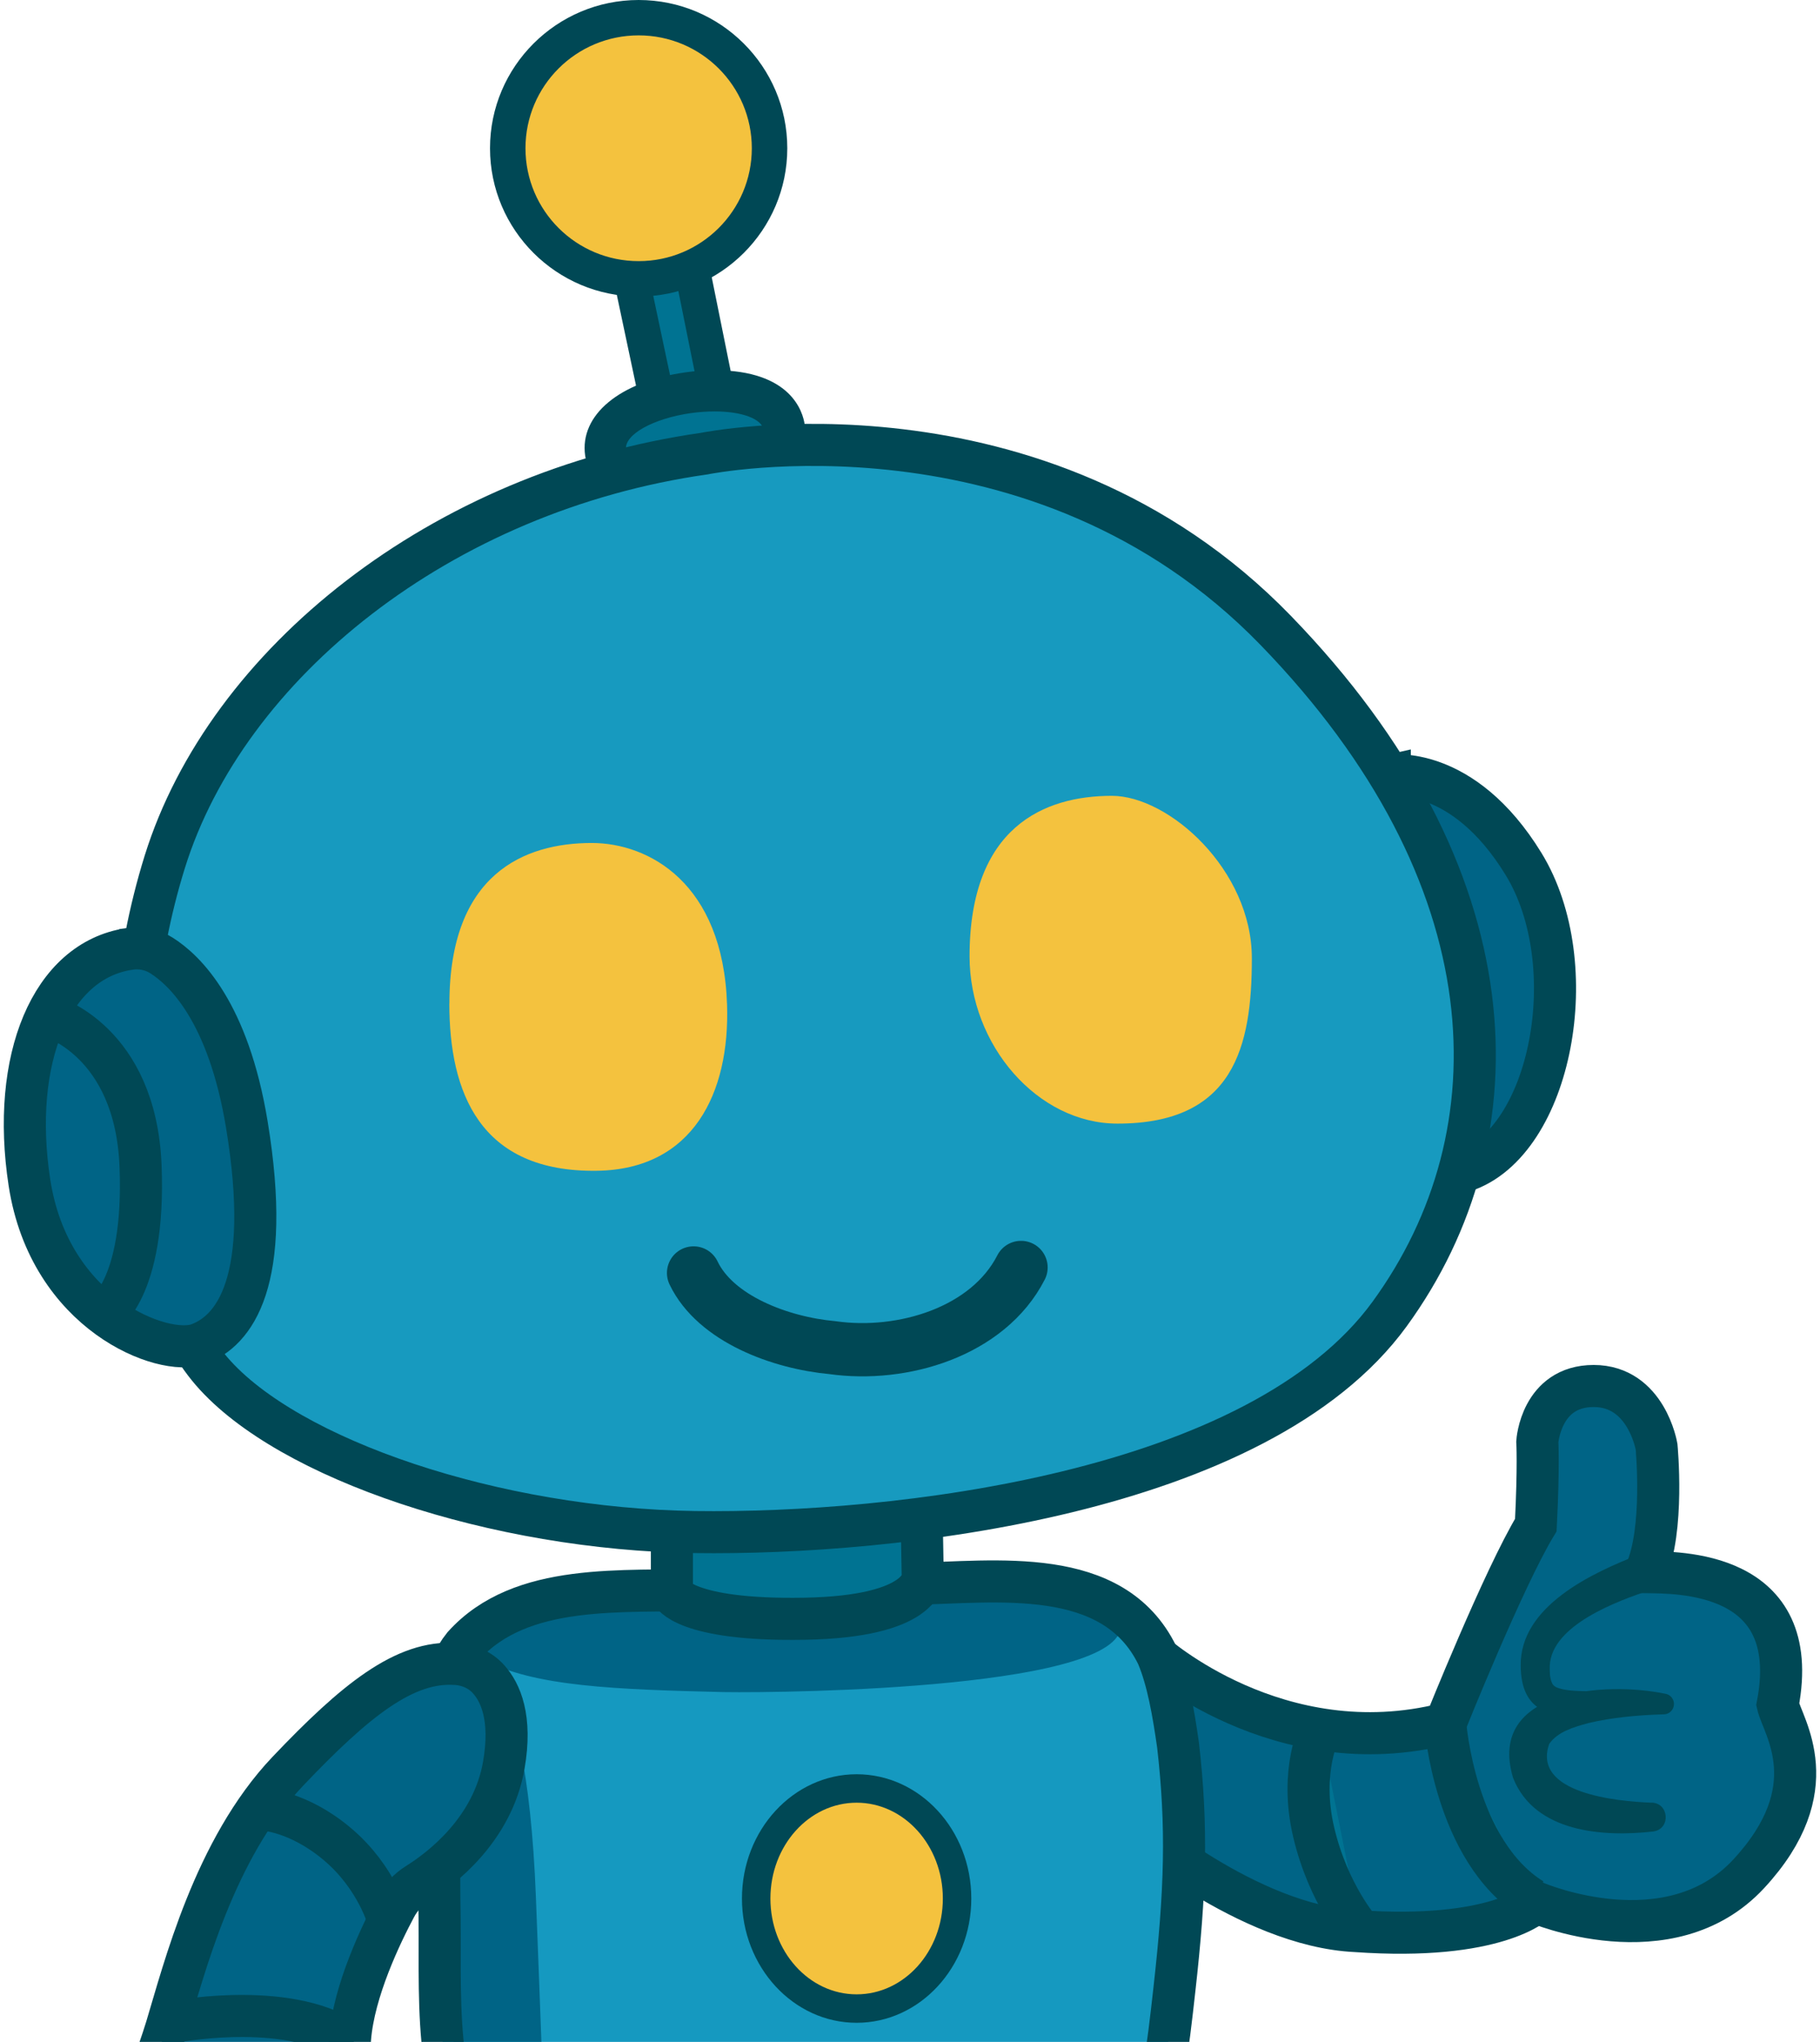 <svg width="205" height="230" viewBox="0 0 205 230" fill="none" xmlns="http://www.w3.org/2000/svg">
<path d="M129.884 186.21C129.884 186.21 143.981 198.911 162.791 194.166C162.791 194.166 169.36 177.776 172.991 171.782C173.328 165.115 173.159 162.396 173.159 162.396C173.159 162.396 173.559 156.119 179.507 156.119C185.454 156.119 186.59 162.954 186.59 162.954C186.59 162.954 187.496 172.34 185.348 177.086C188.863 177.139 203.137 176.82 200.234 192.005C200.802 194.493 205.916 201.408 196.968 211.068C188.02 220.728 173 214.291 173 214.291C173 214.291 168.641 218.639 152.716 217.514C140.59 216.948 127.443 205.534 127.443 205.534L129.937 185.789L129.884 186.21Z" fill="#006486" stroke="#004855" stroke-width="4.74" stroke-miterlimit="10"/>
<path d="M162.791 194.166C162.791 194.166 163.838 208.509 172.6 213.937Z" fill="#007392"/>
<path d="M162.791 194.166C162.791 194.166 163.838 208.509 172.6 213.937" stroke="#004855" stroke-width="4.74" stroke-miterlimit="10"/>
<path d="M148.729 194.794C148.729 194.794 146.315 199.39 147.975 206.402C149.635 213.415 153.266 217.479 153.266 217.479" fill="#007392"/>
<path d="M148.729 194.794C148.729 194.794 146.315 199.39 147.975 206.402C149.635 213.415 153.266 217.479 153.266 217.479" stroke="#004855" stroke-width="4.74" stroke-miterlimit="10"/>
<path d="M186.005 203.055C182.152 202.905 172.547 202.019 174.5 196.432C175.45 195.077 177.163 194.564 178.921 194.086C181.557 193.457 184.495 193.191 187.327 193.103L187.496 190.774C184.584 190.535 181.61 190.535 178.779 190.5C177.634 190.464 176.124 190.464 175.219 190.013C175.024 189.889 174.873 189.747 174.793 189.526C174.544 188.95 174.553 188.26 174.562 187.604C174.793 183.062 182.099 180.344 186.022 179.06C188.703 178.175 187.416 174.199 184.708 175.076C179.347 177.156 171.189 180.911 171.287 187.64C171.331 192.669 174.456 193.581 178.788 193.298C181.717 193.174 184.513 193.023 187.354 193.103C188.002 193.121 188.534 192.616 188.552 191.97C188.57 191.359 188.117 190.845 187.523 190.774C180.909 189.402 167.434 190.243 170.425 200.248C172.858 206.429 180.598 206.942 186.244 206.296C188.242 205.977 187.993 203.046 185.987 203.046L186.005 203.055Z" fill="#004855"/>
<path d="M102.579 178.405C112.219 178.219 125.375 176.254 130.355 186.454C131.562 189.287 132.183 193.024 132.689 196.548C133.755 205.783 133.524 213.061 132.281 224.093C130.825 237.012 129.795 249.151 111.376 252.02C96.001 254.419 82.872 254.401 66.52 251.329C62.472 250.55 57.253 248.274 54.696 244.848C48.429 235.515 49.734 224.43 49.485 214.106C49.397 207.429 49.761 200.328 49.681 195.175C49.61 191.757 49.991 188.154 52.211 185.391C58.718 178.148 70.186 179.406 79.499 179.051C87.097 178.99 94.9 178.697 102.419 178.414H102.579V178.405Z" fill="#1599C0"/>
<mask id="mask0_424_1962" style="mask-type:luminance" maskUnits="userSpaceOnUse" x="49" y="178" width="85" height="76">
<path d="M102.579 178.405C112.219 178.219 125.375 176.254 130.355 186.454C131.562 189.287 132.183 193.024 132.689 196.548C133.755 205.783 133.524 213.061 132.281 224.093C130.825 237.012 129.795 249.151 111.376 252.02C96.001 254.419 82.872 254.401 66.52 251.329C62.472 250.55 57.253 248.274 54.696 244.848C48.429 235.515 49.734 224.43 49.485 214.106C49.397 207.429 49.761 200.328 49.681 195.175C49.61 191.757 49.991 188.154 52.211 185.391C58.718 178.148 70.186 179.406 79.499 179.051C87.097 178.99 94.9 178.697 102.419 178.414H102.579V178.405Z" fill="white"/>
</mask>
<g mask="url(#mask0_424_1962)">
<path d="M126.226 182.708C127.602 190.208 88.854 190.713 81.504 190.597C69.555 190.305 59.977 189.995 54.376 186.879C48.49 182.186 67.008 179.866 70.851 179.45C80.785 178.325 121.148 176.023 126.199 182.655L126.226 182.699V182.708Z" fill="#006486"/>
<path d="M52.538 186.719C52.538 186.719 59.222 184.683 60.359 213.619C61.495 242.555 61.602 249.001 61.602 249.001C61.602 249.001 53.781 248.885 51.517 233.399C49.254 217.913 50.275 191.014 50.275 191.014C50.275 191.014 49.591 188.304 52.538 186.719Z" fill="#006486"/>
</g>
<path d="M102.579 178.405C112.219 178.219 125.375 176.254 130.355 186.454C131.562 189.287 132.183 193.024 132.689 196.548C133.755 205.783 133.524 213.061 132.281 224.093C130.825 237.012 129.795 249.151 111.376 252.02C96.001 254.419 82.872 254.401 66.52 251.329C62.472 250.55 57.253 248.274 54.696 244.848C48.429 235.515 49.734 224.43 49.485 214.106C49.397 207.429 49.761 200.328 49.681 195.175C49.61 191.757 49.991 188.154 52.211 185.391C58.718 178.148 70.186 179.406 79.499 179.051C87.097 178.99 94.9 178.697 102.419 178.414H102.579V178.405Z" stroke="#004855" stroke-width="4.74" stroke-miterlimit="10"/>
<path d="M81.123 46.051L77.519 28.209L70.772 29.715L74.234 46.051H81.123Z" fill="#007392"/>
<path d="M75.966 30.591L73.134 31.22L75.85 44.05H78.682L75.966 30.591ZM79.073 25.819L79.88 29.803L82.597 43.262L83.564 48.034H72.61L71.945 44.873L69.228 32.043L68.411 28.192L72.264 27.333L75.096 26.704L79.073 25.819Z" fill="#004855"/>
<path d="M71.935 31.406C80.066 31.406 86.68 24.81 86.68 16.699C86.68 8.589 80.066 1.992 71.935 1.992C63.804 1.992 57.19 8.589 57.19 16.699C57.19 24.81 63.804 31.406 71.935 31.406Z" fill="#F4C23E"/>
<path d="M71.936 3.984C64.896 3.984 59.188 9.678 59.188 16.699C59.188 23.721 64.896 29.414 71.936 29.414C78.975 29.414 84.683 23.721 84.683 16.699C84.683 9.678 78.975 3.984 71.936 3.984ZM71.936 0C81.168 0 88.678 7.491 88.678 16.699C88.678 25.908 81.168 33.398 71.936 33.398C62.704 33.398 55.194 25.908 55.194 16.699C55.194 7.491 62.704 0 71.936 0Z" fill="#004855"/>
<path d="M76.055 55.109C77.023 55.109 78.017 55.038 79.029 54.896C84.036 54.197 88.856 51.842 88.341 48.158C87.977 45.573 85.048 44.032 80.503 44.032C79.535 44.032 78.541 44.103 77.529 44.245C72.522 44.944 67.702 47.3 68.217 50.983C68.581 53.568 71.51 55.109 76.055 55.109Z" fill="#007392"/>
<path d="M80.493 46.343C79.659 46.343 78.762 46.405 77.848 46.529C73.56 47.131 70.284 48.973 70.515 50.646C70.702 51.957 73.001 52.78 76.055 52.78C76.889 52.78 77.786 52.718 78.7 52.594C82.987 51.992 86.263 50.151 86.032 48.477C85.846 47.167 83.547 46.343 80.493 46.343ZM80.493 41.704C89.104 41.704 90.435 46.396 90.639 47.831C91.279 52.391 86.743 56.154 79.348 57.19C78.229 57.349 77.129 57.429 76.055 57.429C67.444 57.429 66.112 52.736 65.908 51.302C65.269 46.742 69.805 42.979 77.2 41.943C78.318 41.783 79.419 41.704 80.493 41.704Z" fill="#004855"/>
<path d="M156.541 87.383C156.541 87.383 164.699 86.028 171.614 97.326C178.529 108.624 174.783 128.635 164.93 131.911C155.076 135.187 149.972 88.844 149.972 88.844L156.541 87.374V87.383Z" fill="#006486" stroke="#004855" stroke-width="4.74" stroke-miterlimit="10"/>
<path d="M103.785 169.294L103.935 177.661C103.935 177.661 104.086 182.106 90.567 182.336C77.047 182.567 75.68 179.476 75.68 179.476V170.356C75.68 170.356 94.189 172.464 103.785 169.303V169.294Z" fill="#007392" stroke="#004855" stroke-width="4.74" stroke-miterlimit="10"/>
<path d="M79.311 51.098C79.311 51.098 116.931 43.413 143.678 70.994C170.424 98.575 171.33 127.661 156.523 148.008C141.716 168.355 100.616 172.88 78.254 172.57C55.893 172.26 32.476 164.433 23.856 154.481C15.237 144.528 11.615 119.365 18.566 97.061C25.516 74.757 49.688 55.313 79.311 51.098Z" fill="#179ABF" stroke="#004855" stroke-width="4.74" stroke-miterlimit="10"/>
<path d="M14.563 106.88C15.823 106.694 17.102 106.933 18.176 107.615C20.839 109.289 25.712 113.999 27.798 126.643C30.745 144.502 26.325 149.93 22.357 151.4C18.389 152.869 5.588 148.008 3.316 133.204C1.185 119.312 5.748 108.199 14.554 106.889L14.563 106.88Z" fill="#006486" stroke="#004855" stroke-width="4.74" stroke-miterlimit="10"/>
<path d="M5.631 114.477C5.631 114.477 15.263 117.186 15.831 131.318C16.399 145.449 11.525 148.159 11.525 148.159" stroke="#004855" stroke-width="4.74" stroke-miterlimit="10"/>
<path d="M109.209 107.73C109.209 93.112 117.651 89.641 125.24 89.641C131.641 89.641 141.006 97.955 141.006 107.942C141.006 117.93 138.973 126.563 125.871 126.563C116.86 126.563 109.209 117.709 109.209 107.721V107.73Z" fill="#F4C23E"/>
<path d="M50.621 113.042C50.621 98.424 59.063 94.953 66.653 94.953C73.053 94.953 81.442 99.433 81.894 113.166C82.223 123.145 78.042 131.707 67.274 131.875C54.02 132.088 50.612 123.021 50.612 113.034L50.621 113.042Z" fill="#F4C23E"/>
<path d="M115.006 142.767C111.304 150.009 101.673 152.922 93.763 151.798C87.869 151.258 80.59 148.54 78.122 143.386" stroke="#004855" stroke-width="6" stroke-linecap="round" stroke-linejoin="round"/>
<path d="M96.489 226.245C102.729 226.245 107.807 220.684 107.807 213.849C107.807 207.013 102.729 201.453 96.489 201.453C90.248 201.453 85.17 207.013 85.17 213.849C85.17 220.684 90.248 226.245 96.489 226.245Z" fill="#F4C23E"/>
<path d="M96.488 203.055C91.127 203.055 86.777 207.89 86.777 213.849C86.777 219.808 91.127 224.642 96.488 224.642C101.85 224.642 106.2 219.808 106.2 213.849C106.2 207.89 101.85 203.055 96.488 203.055ZM96.488 199.85C103.617 199.85 109.404 206.128 109.404 213.849C109.404 221.57 103.608 227.847 96.488 227.847C89.369 227.847 83.572 221.57 83.572 213.849C83.572 206.128 89.369 199.85 96.488 199.85Z" fill="#004855"/>
<path d="M51.331 187.418C52.751 187.516 54.082 188.083 55.032 189.145C56.373 190.633 57.678 193.501 56.745 198.84C55.485 206.074 49.742 210.475 47.007 212.184C45.978 212.83 45.134 213.725 44.566 214.787C42.942 217.824 39.853 224.208 39.426 229.636C39.276 231.522 39.932 233.363 41.157 234.807C44.282 238.49 48.002 244.75 47.229 250.913C46.324 258.146 38.77 257.544 38.77 257.544C38.77 257.544 36.79 257.057 33.914 251.063C36.257 255.508 40.581 265.079 32.795 266.284C25.01 267.488 17.234 263.043 13.905 256.039C10.585 249.035 16.772 234.869 18.743 228.387C20.714 221.906 24.105 208.27 32.414 199.522C40.03 191.509 45.587 187.038 51.322 187.427L51.331 187.418Z" fill="#006486" stroke="#004855" stroke-width="4.74" stroke-linecap="round" stroke-linejoin="round"/>
<path d="M29.572 203.825C29.572 203.825 33.54 203.94 38.032 207.748C42.524 211.555 43.775 216.372 43.775 216.372" stroke="#004855" stroke-width="4.74" stroke-miterlimit="10"/>
<path d="M20.207 227.644C20.207 227.644 33.238 225.271 39.639 230.247" stroke="#004855" stroke-width="4.74" stroke-miterlimit="10"/>
</svg>
